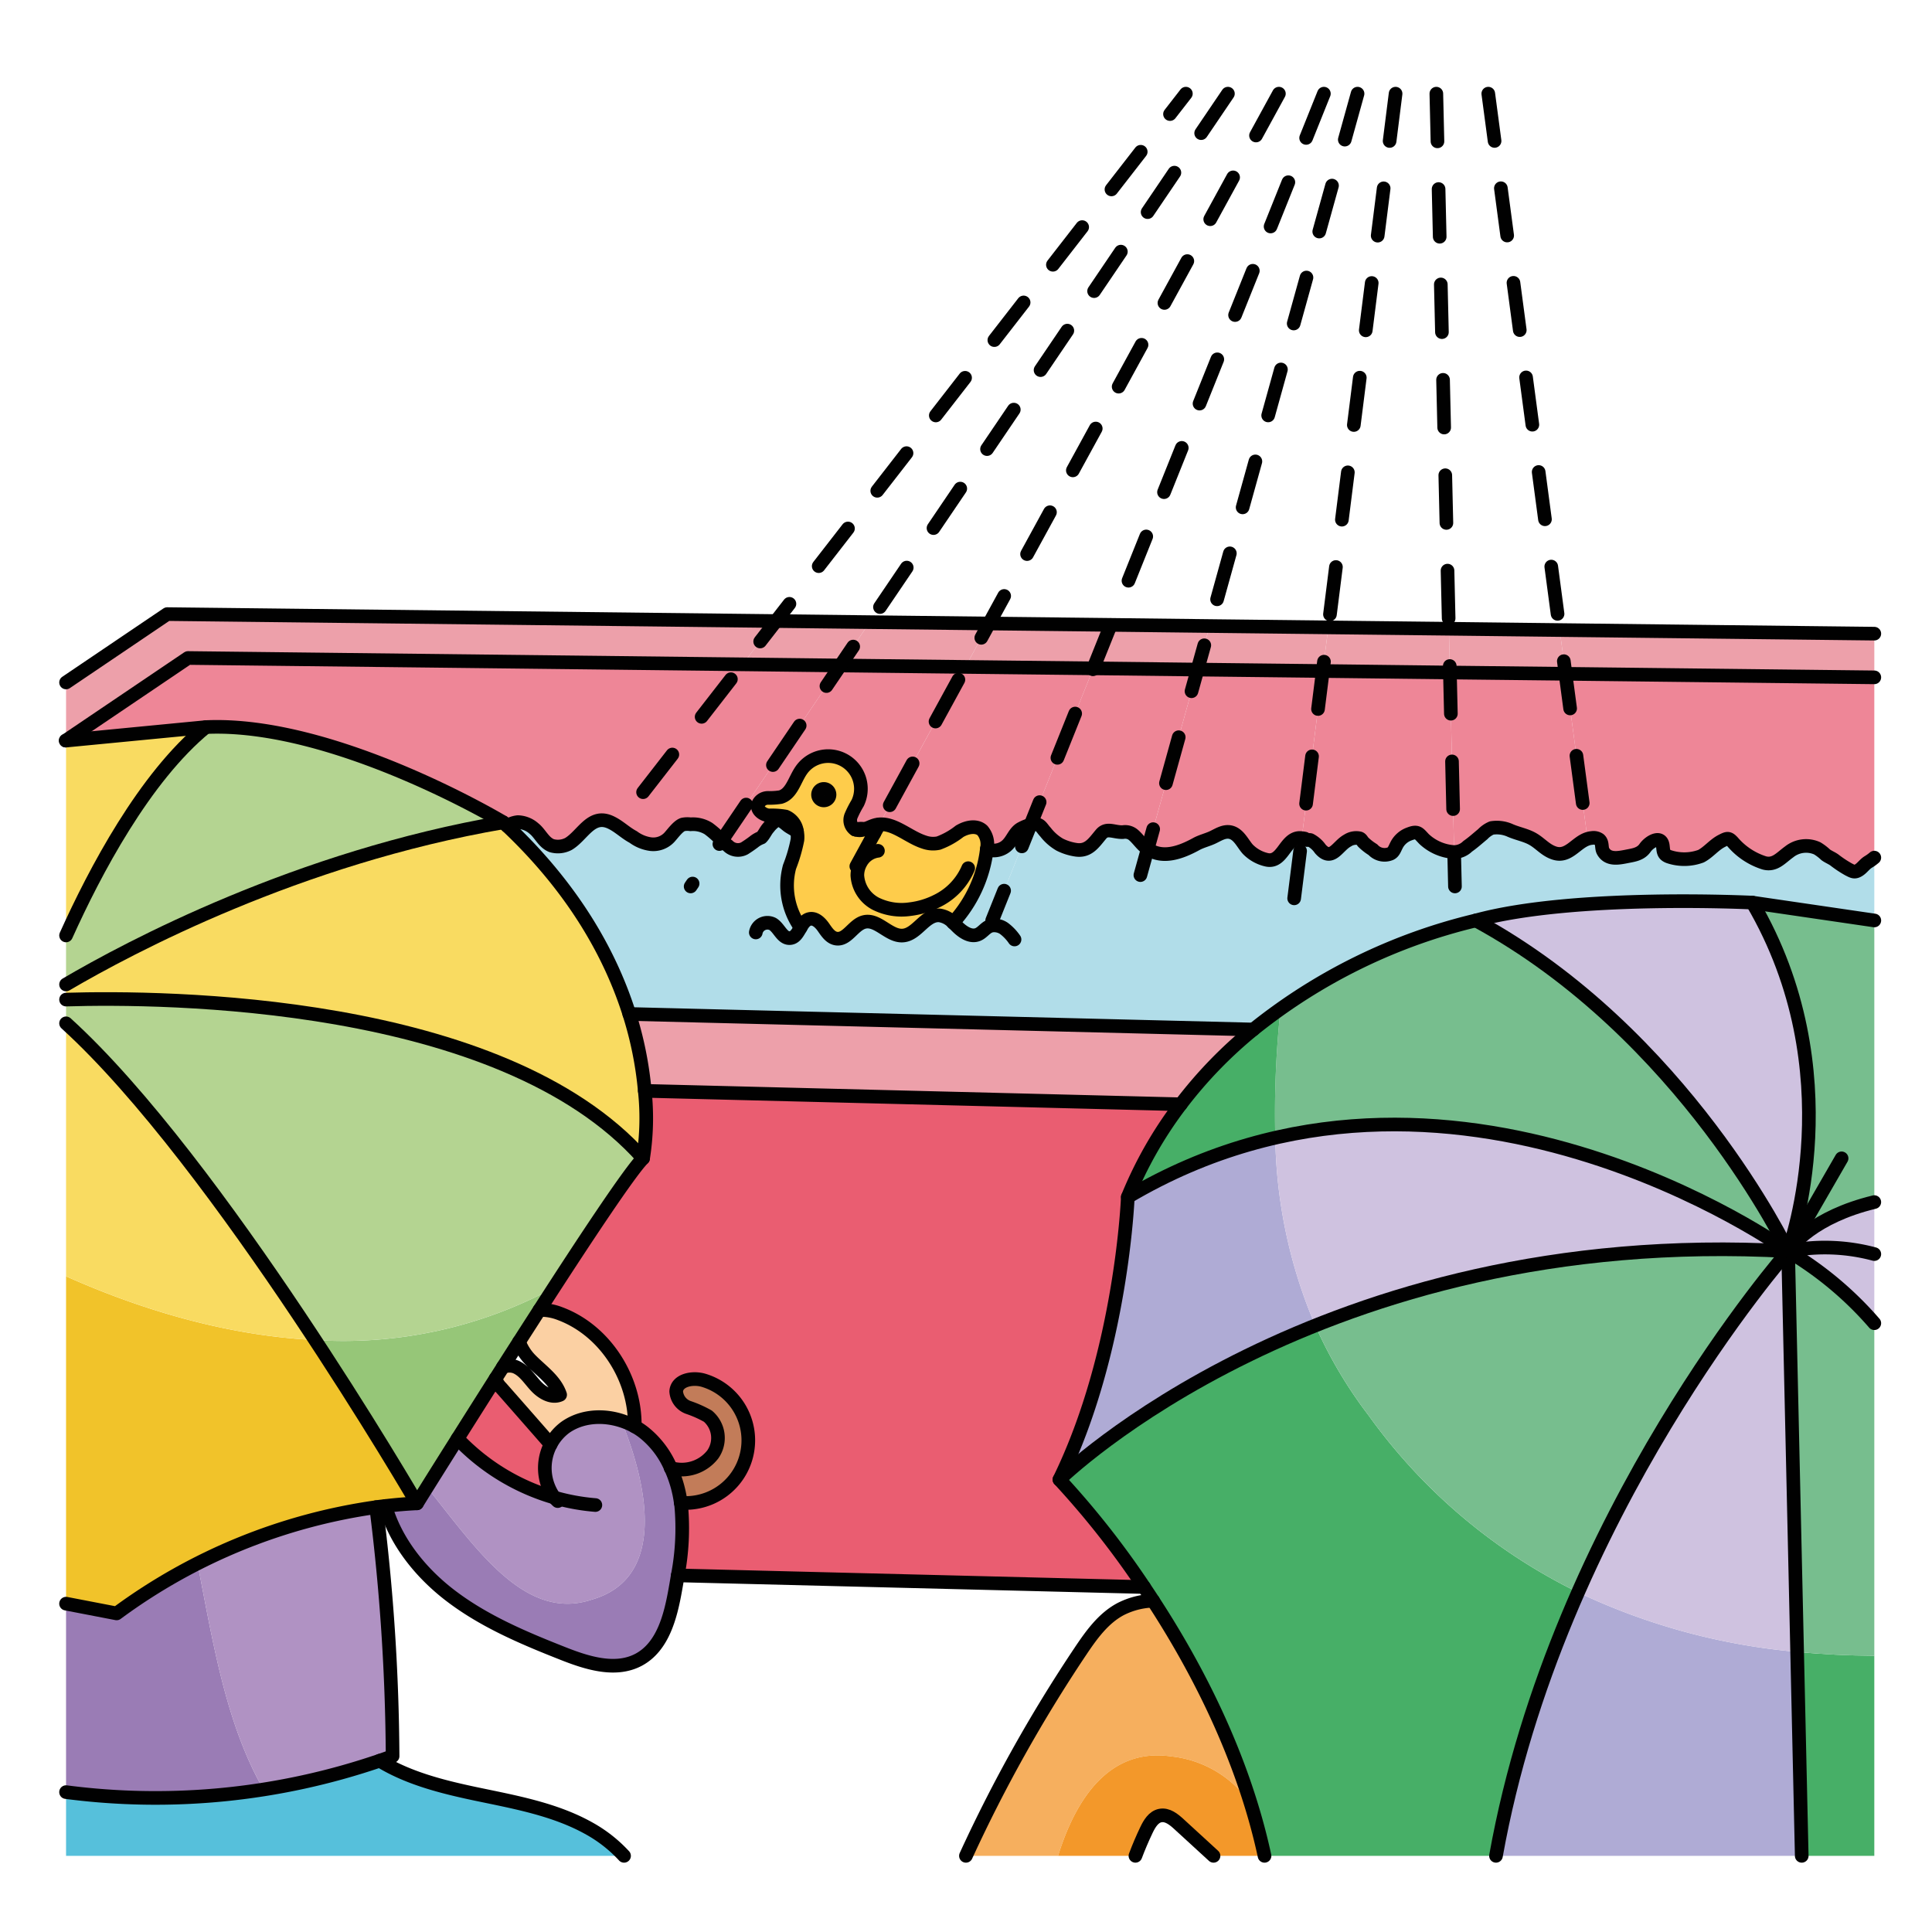 <svg id="Layer_1" data-name="Layer 1" xmlns="http://www.w3.org/2000/svg" width="100mm" height="100mm" viewBox="0 0 283.465 283.465">
  <g>
    <g>
      <path d="M91.562,272.291H9.692v-9.35a101.681,101.681,0,0,0,46.02-4.61c4.2,2.58,9.17,3.83,14.03,4.86,5.75,1.21,11.67,2.24,16.79,5.13A20.5,20.5,0,0,1,91.562,272.291Z" fill="#56c0db"/>
      <path d="M86.822,234.7c10.623-3.036,8.577-15.857,4.351-26.236a9.316,9.316,0,0,0-8.271.986,7.429,7.429,0,0,0-1.57,10.27,31.773,31.773,0,0,1-14.2-8.64c-1.877,2.974-3.431,5.454-4.482,7.135C69.855,227.178,77,237.975,86.822,234.7Z" fill="#b092c3"/>
      <path d="M99.952,220.951c-.02-.15-.04-.31-.07-.46a18.014,18.014,0,0,0-1.45-5.08v-.01h-.01a13.364,13.364,0,0,0-3.96-5.23,9.877,9.877,0,0,0-1.33-.88,10.924,10.924,0,0,0-1.959-.826c4.226,10.379,6.272,23.2-4.351,26.236C77,237.975,69.855,227.178,62.65,218.216c-.931,1.49-1.468,2.355-1.468,2.355-1.57.08-3.12.21-4.64.39,1.47,5.14,5.03,9.62,9.28,12.94,4.94,3.85,10.79,6.34,16.62,8.64,3.64,1.45,7.89,2.82,11.33.94,3.48-1.91,4.6-6.28,5.3-10.19.13-.71.25-1.43.37-2.15A36.729,36.729,0,0,0,99.952,220.951Z" fill="#9a7cb5"/>
      <path d="M17.112,236.721l-7.42-1.43v27.65a102.964,102.964,0,0,0,28.968-.381c-5.576-9.731-7.437-21.8-9.678-33.164A72.361,72.361,0,0,0,17.112,236.721Z" fill="#9a7cb5"/>
      <path d="M57.6,257.661a303.623,303.623,0,0,0-2.41-36.53,83.23,83.23,0,0,0-26.21,8.265c2.241,11.369,4.1,23.433,9.678,33.164a99.28,99.28,0,0,0,17.052-4.229C56.342,258.121,56.972,257.891,57.6,257.661Z" fill="#b092c3"/>
      <path d="M75.672,200.561c1.25.54,2.01,1.78,2.93,2.78s2.34,1.85,3.58,1.3c-.72-2.16-2.79-3.52-4.38-5.15a7.469,7.469,0,0,1-1.65-2.62c.99-1.55,2-3.12,3-4.67a7.694,7.694,0,0,1,3,.53c6.64,2.46,11.11,9.55,10.98,16.56-3.17-1.76-7.3-1.94-10.23.16a7.128,7.128,0,0,0-2.1,2.46q-3.645-4.155-7.28-8.3a3.044,3.044,0,0,1-.81-1.35c.35-.55.71-1.11,1.07-1.68A2.523,2.523,0,0,1,75.672,200.561Z" fill="#fbd0a3"/>
      <path d="M103.3,202.541a9.192,9.192,0,0,1-3.42,17.95,18.014,18.014,0,0,0-1.45-5.08,5.981,5.981,0,0,0,.61.12,5.753,5.753,0,0,0,5.54-2.14,4.2,4.2,0,0,0-.72-5.61,16.49,16.49,0,0,0-2.87-1.28,2.691,2.691,0,0,1-1.78-2.36C99.332,202.451,101.692,202.031,103.3,202.541Z" fill="#c27c59"/>
      <path d="M73.522,203.611q3.645,4.14,7.28,8.3a7.188,7.188,0,0,0,.53,7.81,31.773,31.773,0,0,1-14.2-8.64c1.66-2.63,3.56-5.64,5.58-8.82A3.044,3.044,0,0,0,73.522,203.611Z" fill="#ea5d71"/>
      <path d="M171.822,257.7a16.157,16.157,0,0,1,11.716,7.025,120.99,120.99,0,0,0-14.356-29.865,11.289,11.289,0,0,0-4.77,1.23c-2.54,1.35-4.29,3.8-5.9,6.2a215.976,215.976,0,0,0-16.79,30h13.519C157.805,264.042,162.681,256.4,171.822,257.7Z" fill="#f6af5e"/>
      <path d="M171.822,257.7c-9.141-1.306-14.017,6.341-16.581,14.59h11.351c.48-1.28,1.02-2.54,1.61-3.78.44-.92,1.03-1.93,2.03-2.13,1.05-.21,2,.57,2.78,1.29l5.04,4.62h7.48c-.556-2.574-1.232-5.1-1.994-7.565A16.157,16.157,0,0,0,171.822,257.7Z" fill="#f3982a"/>
      <path d="M264.352,272.291H275V242.932c-3.8-.021-7.583-.2-11.325-.569Z" fill="#47af67"/>
      <path d="M262.352,183.571l1.325,58.792c3.742.367,7.523.548,11.325.569V194.141A51.319,51.319,0,0,0,262.352,183.571Z" fill="#77be8e"/>
      <path d="M262.362,183.541c.36-.99,9.3-26.3-5.25-51.11l17.89,2.62v41.32c-8.99,2.18-12.17,6.49-12.61,7.12Z" fill="#77be8e"/>
      <path d="M262.352,183.571s-15.28-31.94-45.82-48.52A82.969,82.969,0,0,0,187.885,148a144.815,144.815,0,0,0-.777,18.939C226.665,157.846,262.352,183.571,262.352,183.571Z" fill="#77be8e"/>
      <path d="M187.885,148c-1.341.953-2.679,1.966-4,3.052a64.538,64.538,0,0,0-10.63,10.97,59.238,59.238,0,0,0-7.78,13.61,75.337,75.337,0,0,1,21.636-8.693A144.815,144.815,0,0,1,187.885,148Z" fill="#47af67"/>
      <path d="M200.822,207.7a65.235,65.235,0,0,1-7.842-13.219c-24.557,9.837-37.538,22.6-37.538,22.6a126.612,126.612,0,0,1,12.41,15.77c.44.65.88,1.32,1.33,2.01,6.35,9.74,13.19,22.81,16.35,37.43h33.96a172.128,172.128,0,0,1,12.045-38.656A82.187,82.187,0,0,1,200.822,207.7Z" fill="#47af67"/>
      <path d="M192.98,194.482a65.235,65.235,0,0,0,7.842,13.219,82.187,82.187,0,0,0,30.715,25.934,213.413,213.413,0,0,1,30.815-50.064C233.713,181.98,210.426,187.494,192.98,194.482Z" fill="#77be8e"/>
      <path d="M275,184a27.934,27.934,0,0,0-12.65-.43l.01-.03.03-.05c.44-.63,3.62-4.94,12.61-7.12Z" fill="#cfc2e0"/>
      <path d="M262.352,183.571A27.934,27.934,0,0,1,275,184v10.14A51.319,51.319,0,0,0,262.352,183.571Z" fill="#cfc2e0"/>
      <path d="M219.492,272.291h44.86l-.675-29.928a94.167,94.167,0,0,1-32.14-8.728A172.128,172.128,0,0,0,219.492,272.291Z" fill="#afabd5"/>
      <path d="M231.537,233.635a94.167,94.167,0,0,0,32.14,8.728l-1.325-58.792A213.413,213.413,0,0,0,231.537,233.635Z" fill="#cfc2e0"/>
      <path d="M257.112,132.431c14.55,24.81,5.61,50.12,5.25,51.11l-.01.03s-15.28-31.94-45.82-48.52C230.932,131.121,257.112,132.431,257.112,132.431Z" fill="#cfc2e0"/>
      <path d="M165.472,175.631s-.87,22.69-10.03,41.45c0,0,12.981-12.762,37.538-22.6a72.993,72.993,0,0,1-5.872-27.544A75.337,75.337,0,0,0,165.472,175.631Z" fill="#afabd5"/>
      <path d="M262.352,183.571s-35.687-25.725-75.244-16.633a72.993,72.993,0,0,0,5.872,27.544C210.426,187.494,233.713,181.98,262.352,183.571Z" fill="#cfc2e0"/>
      <path d="M9.692,108.661l20.51-1.98c-9.01,7.37-16.3,21.23-20.51,30.57Z" fill="#f9db61"/>
      <path d="M9.692,144.441c9.28-5.45,34.07-18.63,64.15-23.79.19.18.38.36.57.53,10.11,9.56,15.31,19.33,17.92,27.59a53.116,53.116,0,0,1,2.27,11.28,37.451,37.451,0,0,1-.25,9.9c-20.8-23.4-70.37-23.72-84.66-23.29Z" fill="#f9db61"/>
      <path d="M9.692,235.291l7.42,1.43a83.853,83.853,0,0,1,38.08-15.59c.45-.07.9-.12,1.35-.17,1.52-.18,3.07-.31,4.64-.39,0,0-6.142-10.565-14.947-23.957-12.215-.6-24.651-4.051-36.543-9.35Z" fill="#f1c32a"/>
      <path d="M9.692,150.141v37.123c11.892,5.3,24.328,8.753,36.543,9.35C35.858,180.832,21.782,161.122,9.692,150.141Z" fill="#f9db61"/>
      <path d="M30.2,106.681c18.91-.87,43.64,13.97,43.64,13.97-30.08,5.16-54.87,18.34-64.15,23.79v-7.19C13.9,127.911,21.192,114.051,30.2,106.681Z" fill="#b4d491"/>
      <path d="M46.235,196.614c8.805,13.392,14.947,23.957,14.947,23.957s2.41-3.88,5.95-9.49c1.66-2.63,3.56-5.64,5.58-8.82.35-.55.71-1.11,1.07-1.68.77-1.22,1.57-2.46,2.37-3.71.99-1.55,2-3.12,3-4.67q1.062-1.65,2.109-3.265A64.955,64.955,0,0,1,46.235,196.614Z" fill="#96c678"/>
      <path d="M9.692,146.661v3.48c12.09,10.981,26.166,30.691,36.543,46.473a64.955,64.955,0,0,0,35.026-7.678c5.966-9.205,11.381-17.275,13.091-18.985C73.552,146.551,23.982,146.231,9.692,146.661Z" fill="#b4d491"/>
      <path d="M94.6,160.051l78.65,1.97a59.238,59.238,0,0,0-7.78,13.61s-.87,22.69-10.03,41.45a126.612,126.612,0,0,1,12.41,15.77l-68.41-1.71a36.729,36.729,0,0,0,.51-10.19c-.02-.15-.04-.31-.07-.46a9.192,9.192,0,0,0,3.42-17.95c-1.61-.51-3.97-.09-4.09,1.6a2.691,2.691,0,0,0,1.78,2.36,16.49,16.49,0,0,1,2.87,1.28,4.2,4.2,0,0,1,.72,5.61,5.753,5.753,0,0,1-5.54,2.14,5.981,5.981,0,0,1-.61-.12v-.01h-.01a13.364,13.364,0,0,0-3.96-5.23,9.877,9.877,0,0,0-1.33-.88c.13-7.01-4.34-14.1-10.98-16.56a7.694,7.694,0,0,0-3-.53c6.76-10.5,13.29-20.34,15.2-22.25A37.451,37.451,0,0,0,94.6,160.051Z" fill="#ea5d71"/>
      <path d="M92.332,148.771l91.55,2.28a64.538,64.538,0,0,0-10.63,10.97l-78.65-1.97A53.116,53.116,0,0,0,92.332,148.771Z" fill="#eda0aa"/>
      <path d="M120.812,136.041c-.49-.7-1.24-1.41-2.06-1.2-.59.14-.95.68-1.28,1.25a10.568,10.568,0,0,1-1.63-8.91,22.644,22.644,0,0,0,1.16-3.96,3.986,3.986,0,0,0-.07-1.24,2.769,2.769,0,0,0-1.66-2.18,12.082,12.082,0,0,0-2.49-.16c-.84-.1-1.76-.76-1.57-1.58a1.566,1.566,0,0,1,1.45-.99,10.447,10.447,0,0,0,1.86-.12c1.64-.47,2.06-2.54,3.04-3.94a4.8,4.8,0,0,1,8.27,4.82,15,15,0,0,0-.96,1.87,1.683,1.683,0,0,0,.45,1.91,1.4,1.4,0,0,0,.16.1h.02a1.832,1.832,0,0,0,1.41-.07,3.533,3.533,0,0,1,1.36.64l-2.25,4.12.28.15a3.761,3.761,0,0,0-.51,1.9,5.023,5.023,0,0,0,2.69,4.14,8.551,8.551,0,0,0,5.04.8,11.9,11.9,0,0,0,3.94-1.19l.17,2.1c-1.98.04-3.13,2.8-5.14,2.96-2.06.17-3.71-2.49-5.71-1.98-1.6.41-2.51,2.73-4.14,2.42C121.812,137.541,121.3,136.731,120.812,136.041Zm.99-19.05a.941.941,0,0,0-.93-1.24h-.01a.9.9,0,1,0,.94,1.24Z" fill="#fecc4b"/>
      <path d="M137.462,132.2a11.9,11.9,0,0,1-3.94,1.19,8.551,8.551,0,0,1-5.04-.8,5.023,5.023,0,0,1-2.69-4.14,3.761,3.761,0,0,1,.51-1.9l-.28-.15,2.25-4.12.73-1.32v-.01h.01c2.24-.19,4.35,1.9,6.57,2.6a3.923,3.923,0,0,0,2.12.15,11.34,11.34,0,0,0,3.1-1.74c.04-.02.07-.04.11-.06,1.02-.57,2.38-.83,3.23-.05a3.14,3.14,0,0,1,.65,2.7c0,.03-.01.06-.01.09a19.26,19.26,0,0,1-4.94,10.73,3.376,3.376,0,0,0-2.04-1.07h-.17Z" fill="#fecc4b"/>
      <polygon points="113.862 91.121 108.932 97.471 27.582 96.541 9.692 108.631 9.692 100.131 24.532 90.101 113.862 91.121" fill="#eda0aa"/>
      <polygon points="127.612 91.281 123.302 97.641 108.932 97.471 113.862 91.121 127.612 91.281" fill="#eda0aa"/>
      <polygon points="145.122 91.481 141.642 97.851 123.302 97.641 127.612 91.281 145.122 91.481" fill="#eda0aa"/>
      <polygon points="162.972 91.681 160.412 98.061 141.642 97.851 145.122 91.481 162.972 91.681" fill="#eda0aa"/>
      <polygon points="177.482 91.851 175.702 98.241 160.412 98.061 162.972 91.681 177.482 91.851" fill="#eda0aa"/>
      <polygon points="194.892 92.051 194.082 98.451 175.702 98.241 177.482 91.851 194.892 92.051" fill="#eda0aa"/>
      <polygon points="212.582 92.251 212.732 98.671 194.082 98.451 194.892 92.051 212.582 92.251" fill="#eda0aa"/>
      <polygon points="275.002 92.971 275.002 99.381 229.692 98.861 228.842 92.441 275.002 92.971" fill="#eda0aa"/>
      <polygon points="228.842 92.441 229.692 98.861 212.732 98.671 212.582 92.251 228.842 92.441" fill="#eda0aa"/>
      <path d="M275,99.381v26.45a6.473,6.473,0,0,1-.87.63c-.55.33-.87.86-1.4,1.2-.61.39-.89.21-1.5-.1a16.78,16.78,0,0,1-2.11-1.4c-.4-.28-.85-.45-1.25-.74a7.155,7.155,0,0,0-1.24-.95,3.981,3.981,0,0,0-4.14.53c-1.21.87-2.07,2.01-3.62,1.61a10.091,10.091,0,0,1-4.64-3.06c-.59-.64-.78-.6-1.61-.17-1.14.58-1.94,1.66-3.05,2.24a7.107,7.107,0,0,1-4.73.06c-.84-.32-.77-.82-.87-1.59-.21-1.61-1.94-.64-2.61.32s-1.75,1.05-2.82,1.27c-1.18.23-2.62.48-3.33-.79-.29-.52-.03-1.28-.57-1.72a1.48,1.48,0,0,0-1.1-.22,2.532,2.532,0,0,0-.62.13l-3.23-24.22Z" fill="#ee8697"/>
      <path d="M213.352,125.011l-.62-26.34,16.96.19,3.23,24.22c-1.71.56-2.81,2.73-4.84,2.09-1.36-.43-2.11-1.49-3.3-2.13-1.01-.55-2.26-.76-3.32-1.25a4.815,4.815,0,0,0-2.6-.31,3.917,3.917,0,0,0-1.31.91c-.73.6-1.43,1.24-2.21,1.78A2.885,2.885,0,0,1,213.352,125.011Z" fill="#ee8697"/>
      <path d="M213.332,125.011a7.079,7.079,0,0,1-4.38-1.9c-.78-.8-.92-1.24-2.15-.76a3.361,3.361,0,0,0-1.94,1.74c-.23.44-.38.96-.87,1.17a2.317,2.317,0,0,1-2.56-.6,7.766,7.766,0,0,1-1.43-1.12c-.17-.2-.26-.44-.51-.54a2.341,2.341,0,0,0-1.79.33c-1.46.79-2.3,3.13-3.98,1.23a4.13,4.13,0,0,0-1.47-1.31c-.17-.05-.39.03-.57-.01-.12-.03-.15-.18-.23-.2a3.4,3.4,0,0,0-.46-.07l3.09-24.52,18.65.22.62,26.34Z" fill="#ee8697"/>
      <path d="M194.082,98.451l-3.09,24.52a1.677,1.677,0,0,0-.5-.01c-1.99.26-2.37,3.68-4.63,3.19a5.587,5.587,0,0,1-2.79-1.56c-.73-.82-1.3-2.18-2.48-2.48-1-.25-1.89.4-2.75.79-.76.34-1.59.54-2.29.92-2.25,1.24-4.96,2.25-7.16.72l7.31-26.3Z" fill="#ee8697"/>
      <path d="M175.7,98.241l-7.31,26.3a3.193,3.193,0,0,1-.43-.32c-.62-.53-1.13-1.3-1.75-1.79a1.879,1.879,0,0,0-1.47-.34c-1.32.04-2.34-.71-3.19.3-1.06,1.26-1.85,2.55-3.66,2.29a7.876,7.876,0,0,1-2.41-.76,7.262,7.262,0,0,1-2.08-1.83c-.62-.66-.72-1.23-1.74-1.16a2.33,2.33,0,0,0-.46.08l9.21-22.95Z" fill="#ee8697"/>
      <path d="M147.582,124.171a2.867,2.867,0,0,1-2.34.56,2.634,2.634,0,0,1-.45-.18,3.14,3.14,0,0,0-.65-2.7c-.85-.78-2.21-.52-3.23.05-.04.02-.07.04-.11.06a11.34,11.34,0,0,1-3.1,1.74,3.923,3.923,0,0,1-2.12-.15c-2.22-.7-4.33-2.79-6.57-2.6l12.63-23.1,18.77.21-9.21,22.95a5.988,5.988,0,0,0-1.27.5C148.822,122.031,148.582,123.371,147.582,124.171Z" fill="#ee8697"/>
      <path d="M105.9,123.321l17.4-25.68,18.34.21-12.63,23.1H129v.01a2.7,2.7,0,0,0-.67.12c-.47.14-.95.39-1.42.56a2.872,2.872,0,0,0-1.41.07h-.02a1.4,1.4,0,0,1-.16-.1,1.683,1.683,0,0,1-.45-1.91,15,15,0,0,1,.96-1.87,4.8,4.8,0,0,0-8.27-4.82c-.98,1.4-1.4,3.47-3.04,3.94a10.447,10.447,0,0,1-1.86.12,1.566,1.566,0,0,0-1.45.99c-.19.82.73,1.48,1.57,1.58a12.082,12.082,0,0,1,2.49.16,2.769,2.769,0,0,1,1.66,2.18c-.49-.32-1.03-.59-1.33-.82-.48-.36-1.09-1.04-1.76-.77a4.785,4.785,0,0,0-1.1,1.05c-.41.45-.62,1.03-1.04,1.45a4.05,4.05,0,0,0-1.12.65q-.66.5-1.35.93a2.049,2.049,0,0,1-2.43-.39A9.275,9.275,0,0,1,105.9,123.321Z" fill="#ee8697"/>
      <path d="M73.842,120.651s-24.73-14.84-43.64-13.97l-20.51,1.98v-.03l17.89-12.09,81.35.93,14.37.17-17.4,25.68a14.389,14.389,0,0,0-1.94-1.74,4.3,4.3,0,0,0-2.64-.64,3.288,3.288,0,0,0-1.13.03c-.66.22-1.39,1.21-1.84,1.72a3.216,3.216,0,0,1-2.9,1.16,5.55,5.55,0,0,1-2.55-1.05c-1.18-.62-2.12-1.61-3.36-2.17-2.82-1.27-4.06,1.95-6.13,3.19a3.333,3.333,0,0,1-2.45.26c-1.2-.45-1.69-1.78-2.61-2.51a3.714,3.714,0,0,0-2.37-.95,3.579,3.579,0,0,0-1.57.56C74.222,121.011,74.032,120.831,73.842,120.651Z" fill="#ee8697"/>
      <path d="M151.2,121.011l-5.63,14.04.13.73a1.592,1.592,0,0,0-.56.14c-.62.28-1.03.93-1.67,1.19-1.02.42-2.14-.3-2.94-1.07-.23-.22-.45-.45-.69-.67a19.26,19.26,0,0,0,4.94-10.73c0-.03.01-.06.01-.09a2.634,2.634,0,0,0,.45.18,2.867,2.867,0,0,0,2.34-.56c1-.8,1.24-2.14,2.35-2.66A5.988,5.988,0,0,1,151.2,121.011Z" fill="#b1dde9"/>
      <path d="M80.962,124.081a3.333,3.333,0,0,0,2.45-.26c2.07-1.24,3.31-4.46,6.13-3.19,1.24.56,2.18,1.55,3.36,2.17a5.55,5.55,0,0,0,2.55,1.05,3.216,3.216,0,0,0,2.9-1.16c.45-.51,1.18-1.5,1.84-1.72a3.288,3.288,0,0,1,1.13-.03,4.3,4.3,0,0,1,2.64.64,14.389,14.389,0,0,1,1.94,1.74,9.275,9.275,0,0,0,.9.76,2.049,2.049,0,0,0,2.43.39q.69-.435,1.35-.93a4.05,4.05,0,0,1,1.12-.65c.42-.42.63-1,1.04-1.45a4.785,4.785,0,0,1,1.1-1.05c.67-.27,1.28.41,1.76.77.3.23.84.5,1.33.82a3.986,3.986,0,0,1,.07,1.24,22.644,22.644,0,0,1-1.16,3.96,10.568,10.568,0,0,0,1.63,8.91c.33-.57.69-1.11,1.28-1.25.82-.21,1.57.5,2.06,1.2s1,1.5,1.83,1.66c1.63.31,2.54-2.01,4.14-2.42,2-.51,3.65,2.15,5.71,1.98,2.01-.16,3.16-2.92,5.14-2.96h.17a3.376,3.376,0,0,1,2.04,1.07c.24.22.46.45.69.67.8.77,1.92,1.49,2.94,1.07.64-.26,1.05-.91,1.67-1.19a1.592,1.592,0,0,1,.56-.14l-.13-.73,5.63-14.04a2.33,2.33,0,0,1,.46-.08c1.02-.07,1.12.5,1.74,1.16a7.262,7.262,0,0,0,2.08,1.83,7.876,7.876,0,0,0,2.41.76c1.81.26,2.6-1.03,3.66-2.29.85-1.01,1.87-.26,3.19-.3a1.879,1.879,0,0,1,1.47.34c.62.49,1.13,1.26,1.75,1.79a3.193,3.193,0,0,0,.43.32c2.2,1.53,4.91.52,7.16-.72.7-.38,1.53-.58,2.29-.92.86-.39,1.75-1.04,2.75-.79,1.18.3,1.75,1.66,2.48,2.48a5.587,5.587,0,0,0,2.79,1.56c2.26.49,2.64-2.93,4.63-3.19a1.677,1.677,0,0,1,.5.01,3.4,3.4,0,0,1,.46.07c.08.02.11.17.23.2.18.04.4-.04.57.01a4.13,4.13,0,0,1,1.47,1.31c1.68,1.9,2.52-.44,3.98-1.23a2.341,2.341,0,0,1,1.79-.33c.25.1.34.34.51.54a7.766,7.766,0,0,0,1.43,1.12,2.317,2.317,0,0,0,2.56.6c.49-.21.64-.73.87-1.17a3.361,3.361,0,0,1,1.94-1.74c1.23-.48,1.37-.04,2.15.76a7.079,7.079,0,0,0,4.38,1.9h.02a2.885,2.885,0,0,0,1.99-.84c.78-.54,1.48-1.18,2.21-1.78a3.917,3.917,0,0,1,1.31-.91,4.815,4.815,0,0,1,2.6.31c1.06.49,2.31.7,3.32,1.25,1.19.64,1.94,1.7,3.3,2.13,2.03.64,3.13-1.53,4.84-2.09a2.532,2.532,0,0,1,.62-.13,1.48,1.48,0,0,1,1.1.22c.54.44.28,1.2.57,1.72.71,1.27,2.15,1.02,3.33.79,1.07-.22,2.14-.31,2.82-1.27s2.4-1.93,2.61-.32c.1.77.03,1.27.87,1.59a7.107,7.107,0,0,0,4.73-.06c1.11-.58,1.91-1.66,3.05-2.24.83-.43,1.02-.47,1.61.17a10.091,10.091,0,0,0,4.64,3.06c1.55.4,2.41-.74,3.62-1.61a3.981,3.981,0,0,1,4.14-.53,7.155,7.155,0,0,1,1.24.95c.4.29.85.46,1.25.74a16.78,16.78,0,0,0,2.11,1.4c.61.31.89.49,1.5.1.53-.34.85-.87,1.4-1.2a6.473,6.473,0,0,0,.87-.63v9.22l-17.89-2.62s-26.18-1.31-40.58,2.62a82.723,82.723,0,0,0-32.65,16l-91.55-2.28c-2.61-8.26-7.81-18.03-17.92-27.59a3.579,3.579,0,0,1,1.57-.56,3.714,3.714,0,0,1,2.37.95C79.272,122.3,79.762,123.631,80.962,124.081Z" fill="#b1dde9"/>
    </g>
    <g>
      <polyline points="9.692 100.131 24.532 90.101 113.862 91.121 127.612 91.281 145.122 91.481 162.972 91.681 177.482 91.851 194.892 92.051 212.582 92.251 228.842 92.441 275.002 92.971" fill="none" stroke="#010101" stroke-linecap="round" stroke-linejoin="round" stroke-width="2"/>
      <polyline points="9.652 108.661 9.692 108.631 27.582 96.541 108.932 97.471 123.302 97.641 141.642 97.851 160.412 98.061 175.702 98.241 194.082 98.451 212.732 98.671 229.692 98.861 275.002 99.381" fill="none" stroke="#010101" stroke-linecap="round" stroke-linejoin="round" stroke-width="2"/>
      <polyline points="94.352 116.231 108.932 97.471 113.862 91.121 173.992 13.741" fill="none" stroke="#010101" stroke-linecap="round" stroke-linejoin="round" stroke-width="2" stroke-dasharray="7"/>
      <polyline points="180.162 13.741 127.612 91.281 123.302 97.641 105.902 123.321 101.332 130.061" fill="none" stroke="#010101" stroke-linecap="round" stroke-linejoin="round" stroke-width="2" stroke-dasharray="7"/>
      <polyline points="129.002 120.961 128.272 122.281 126.022 126.401 124.022 130.061" fill="none" stroke="#010101" stroke-linecap="round" stroke-linejoin="round" stroke-width="2" stroke-dasharray="7"/>
      <polyline points="187.642 13.741 145.122 91.481 141.642 97.851 129.012 120.951" fill="none" stroke="#010101" stroke-linecap="round" stroke-linejoin="round" stroke-width="2" stroke-dasharray="7"/>
      <polyline points="194.242 13.741 162.972 91.681 160.412 98.061 151.202 121.011 145.572 135.051" fill="none" stroke="#010101" stroke-linecap="round" stroke-linejoin="round" stroke-width="2" stroke-dasharray="7"/>
      <polyline points="199.182 13.741 177.482 91.851 175.702 98.241 168.392 124.541 165.472 135.051" fill="none" stroke="#010101" stroke-linecap="round" stroke-linejoin="round" stroke-width="2" stroke-dasharray="7"/>
      <polyline points="204.762 13.741 194.892 92.051 194.082 98.451 190.992 122.971 189.472 135.051" fill="none" stroke="#010101" stroke-linecap="round" stroke-linejoin="round" stroke-width="2" stroke-dasharray="7"/>
      <polyline points="210.742 13.741 212.582 92.251 212.732 98.671 213.352 125.011 213.472 130.061" fill="none" stroke="#010101" stroke-linecap="round" stroke-linejoin="round" stroke-width="2" stroke-dasharray="7"/>
      <polyline points="218.362 13.741 228.842 92.441 229.692 98.861 232.922 123.081 233.112 124.531" fill="none" stroke="#010101" stroke-linecap="round" stroke-linejoin="round" stroke-width="2" stroke-dasharray="7"/>
      <path d="M9.642,108.661h.05l20.51-1.98c18.91-.87,43.64,13.97,43.64,13.97.19.18.38.36.57.53,10.11,9.56,15.31,19.33,17.92,27.59a53.116,53.116,0,0,1,2.27,11.28,37.451,37.451,0,0,1-.25,9.9c-1.91,1.91-8.44,11.75-15.2,22.25-1,1.55-2.01,3.12-3,4.67-.8,1.25-1.6,2.49-2.37,3.71-.36.57-.72,1.13-1.07,1.68-2.02,3.18-3.92,6.19-5.58,8.82-3.54,5.61-5.95,9.49-5.95,9.49-1.57.08-3.12.21-4.64.39-.45.05-.9.1-1.35.17a83.853,83.853,0,0,0-38.08,15.59l-7.42-1.43" fill="none" stroke="#010101" stroke-linecap="round" stroke-linejoin="round" stroke-width="2"/>
      <path d="M9.692,144.441c9.28-5.45,34.07-18.63,64.15-23.79" fill="none" stroke="#010101" stroke-linecap="round" stroke-linejoin="round" stroke-width="2"/>
      <path d="M9.692,137.251c4.21-9.34,11.5-23.2,20.51-30.57" fill="none" stroke="#010101" stroke-linecap="round" stroke-linejoin="round" stroke-width="2"/>
      <path d="M9.692,146.661c14.29-.43,63.86-.11,84.66,23.29" fill="none" stroke="#010101" stroke-linecap="round" stroke-linejoin="round" stroke-width="2"/>
      <path d="M9.692,150.141c22.35,20.3,51.49,70.43,51.49,70.43" fill="none" stroke="#010101" stroke-linecap="round" stroke-linejoin="round" stroke-width="2"/>
      <path d="M185.532,272.291c-3.16-14.62-10-27.69-16.35-37.43-.45-.69-.89-1.36-1.33-2.01a126.612,126.612,0,0,0-12.41-15.77c9.16-18.76,10.03-41.45,10.03-41.45a59.238,59.238,0,0,1,7.78-13.61,64.538,64.538,0,0,1,10.63-10.97,82.723,82.723,0,0,1,32.65-16c14.4-3.93,40.58-2.62,40.58-2.62l17.89,2.62" fill="none" stroke="#010101" stroke-linecap="round" stroke-linejoin="round" stroke-width="2"/>
      <path d="M155.442,217.081s37.96-37.34,106.91-33.51c0,0-33.85,38.5-42.86,88.72" fill="none" stroke="#010101" stroke-linecap="round" stroke-linejoin="round" stroke-width="2"/>
      <path d="M264.352,272.291l-2-88.72A51.319,51.319,0,0,1,275,194.141" fill="none" stroke="#010101" stroke-linecap="round" stroke-linejoin="round" stroke-width="2"/>
      <path d="M262.352,183.571A27.934,27.934,0,0,1,275,184" fill="none" stroke="#010101" stroke-linecap="round" stroke-linejoin="round" stroke-width="2"/>
      <path d="M275,176.371c-8.99,2.18-12.17,6.49-12.61,7.12" fill="none" stroke="#010101" stroke-linecap="round" stroke-linejoin="round" stroke-width="2"/>
      <path d="M262.352,183.571s-15.28-31.94-45.82-48.52" fill="none" stroke="#010101" stroke-linecap="round" stroke-linejoin="round" stroke-width="2"/>
      <path d="M257.112,132.431c14.55,24.81,5.61,50.12,5.25,51.11" fill="none" stroke="#010101" stroke-linecap="round" stroke-linejoin="round" stroke-width="2"/>
      <path d="M165.472,175.631c47.13-27.93,96.88,7.94,96.88,7.94l.01-.03.03-.05,7.81-13.54" fill="none" stroke="#010101" stroke-linecap="round" stroke-linejoin="round" stroke-width="2"/>
      <path d="M55.192,221.131a303.623,303.623,0,0,1,2.41,36.53c-.63.23-1.26.46-1.89.67a101.681,101.681,0,0,1-46.02,4.61" fill="none" stroke="#010101" stroke-linecap="round" stroke-linejoin="round" stroke-width="2"/>
      <path d="M55.712,258.331c4.2,2.58,9.17,3.83,14.03,4.86,5.75,1.21,11.67,2.24,16.79,5.13a20.5,20.5,0,0,1,5.03,3.97" fill="none" stroke="#010101" stroke-linecap="round" stroke-linejoin="round" stroke-width="2"/>
      <path d="M98.432,215.411a18.014,18.014,0,0,1,1.45,5.08c.03.15.05.31.07.46a36.729,36.729,0,0,1-.51,10.19c-.12.72-.24,1.44-.37,2.15-.7,3.91-1.82,8.28-5.3,10.19-3.44,1.88-7.69.51-11.33-.94-5.83-2.3-11.68-4.79-16.62-8.64-4.25-3.32-7.81-7.8-9.28-12.94" fill="none" stroke="#010101" stroke-linecap="round" stroke-linejoin="round" stroke-width="2"/>
      <path d="M81.832,220.241a4.895,4.895,0,0,1-.5-.52,7.429,7.429,0,0,1,1.57-10.27c2.93-2.1,7.06-1.92,10.23-.16a9.877,9.877,0,0,1,1.33.88,13.364,13.364,0,0,1,3.96,5.23" fill="none" stroke="#010101" stroke-linecap="round" stroke-linejoin="round" stroke-width="2"/>
      <path d="M67.132,211.081a31.773,31.773,0,0,0,14.2,8.64,30.683,30.683,0,0,0,6.02,1.1" fill="none" stroke="#010101" stroke-linecap="round" stroke-linejoin="round" stroke-width="2"/>
      <path d="M76.152,196.871a7.469,7.469,0,0,0,1.65,2.62c1.59,1.63,3.66,2.99,4.38,5.15-1.24.55-2.66-.3-3.58-1.3s-1.68-2.24-2.93-2.78a2.523,2.523,0,0,0-1.89.02" fill="none" stroke="#010101" stroke-linecap="round" stroke-linejoin="round" stroke-width="2"/>
      <path d="M72.712,202.261a3.044,3.044,0,0,0,.81,1.35q3.645,4.14,7.28,8.3" fill="none" stroke="#010101" stroke-linecap="round" stroke-linejoin="round" stroke-width="2"/>
      <path d="M79.152,192.2a7.694,7.694,0,0,1,3,.53c6.64,2.46,11.11,9.55,10.98,16.56" fill="none" stroke="#010101" stroke-linecap="round" stroke-linejoin="round" stroke-width="2"/>
      <path d="M99.882,220.491a9.192,9.192,0,0,0,3.42-17.95c-1.61-.51-3.97-.09-4.09,1.6a2.691,2.691,0,0,0,1.78,2.36,16.49,16.49,0,0,1,2.87,1.28,4.2,4.2,0,0,1,.72,5.61,5.753,5.753,0,0,1-5.54,2.14,5.981,5.981,0,0,1-.61-.12v-.01h-.01" fill="none" stroke="#010101" stroke-linecap="round" stroke-linejoin="round" stroke-width="2"/>
      <line x1="183.882" y1="151.051" x2="92.332" y2="148.771" fill="none" stroke="#010101" stroke-linecap="round" stroke-linejoin="round" stroke-width="2"/>
      <line x1="173.252" y1="162.021" x2="94.602" y2="160.051" fill="none" stroke="#010101" stroke-linecap="round" stroke-linejoin="round" stroke-width="2"/>
      <line x1="167.852" y1="232.851" x2="99.442" y2="231.141" fill="none" stroke="#010101" stroke-linecap="round" stroke-linejoin="round" stroke-width="2"/>
      <path d="M141.722,272.291a215.976,215.976,0,0,1,16.79-30c1.61-2.4,3.36-4.85,5.9-6.2a11.289,11.289,0,0,1,4.77-1.23" fill="none" stroke="#010101" stroke-linecap="round" stroke-linejoin="round" stroke-width="2"/>
      <path d="M166.592,272.291c.48-1.28,1.02-2.54,1.61-3.78.44-.92,1.03-1.93,2.03-2.13,1.05-.21,2,.57,2.78,1.29l5.04,4.62" fill="none" stroke="#010101" stroke-linecap="round" stroke-linejoin="round" stroke-width="2"/>
      <path d="M125.5,121.711a2.872,2.872,0,0,1,1.41-.07,3.533,3.533,0,0,1,1.36.64" fill="none" stroke="#010101" stroke-linecap="round" stroke-linejoin="round" stroke-width="2"/>
      <path d="M275,125.831a6.473,6.473,0,0,1-.87.63c-.55.33-.87.86-1.4,1.2-.61.39-.89.21-1.5-.1a16.78,16.78,0,0,1-2.11-1.4c-.4-.28-.85-.45-1.25-.74a7.155,7.155,0,0,0-1.24-.95,3.981,3.981,0,0,0-4.14.53c-1.21.87-2.07,2.01-3.62,1.61a10.091,10.091,0,0,1-4.64-3.06c-.59-.64-.78-.6-1.61-.17-1.14.58-1.94,1.66-3.05,2.24a7.107,7.107,0,0,1-4.73.06c-.84-.32-.77-.82-.87-1.59-.21-1.61-1.94-.64-2.61.32s-1.75,1.05-2.82,1.27c-1.18.23-2.62.48-3.33-.79-.29-.52-.03-1.28-.57-1.72a1.48,1.48,0,0,0-1.1-.22,2.532,2.532,0,0,0-.62.13c-1.71.56-2.81,2.73-4.84,2.09-1.36-.43-2.11-1.49-3.3-2.13-1.01-.55-2.26-.76-3.32-1.25a4.815,4.815,0,0,0-2.6-.31,3.917,3.917,0,0,0-1.31.91c-.73.6-1.43,1.24-2.21,1.78a2.885,2.885,0,0,1-1.99.84h-.02a7.079,7.079,0,0,1-4.38-1.9c-.78-.8-.92-1.24-2.15-.76a3.361,3.361,0,0,0-1.94,1.74c-.23.44-.38.96-.87,1.17a2.317,2.317,0,0,1-2.56-.6,7.766,7.766,0,0,1-1.43-1.12c-.17-.2-.26-.44-.51-.54a2.341,2.341,0,0,0-1.79.33c-1.46.79-2.3,3.13-3.98,1.23a4.13,4.13,0,0,0-1.47-1.31c-.17-.05-.39.03-.57-.01-.12-.03-.15-.18-.23-.2a3.4,3.4,0,0,0-.46-.07,1.677,1.677,0,0,0-.5-.01c-1.99.26-2.37,3.68-4.63,3.19a5.587,5.587,0,0,1-2.79-1.56c-.73-.82-1.3-2.18-2.48-2.48-1-.25-1.89.4-2.75.79-.76.34-1.59.54-2.29.92-2.25,1.24-4.96,2.25-7.16.72a3.193,3.193,0,0,1-.43-.32c-.62-.53-1.13-1.3-1.75-1.79a1.879,1.879,0,0,0-1.47-.34c-1.32.04-2.34-.71-3.19.3-1.06,1.26-1.85,2.55-3.66,2.29a7.876,7.876,0,0,1-2.41-.76,7.262,7.262,0,0,1-2.08-1.83c-.62-.66-.72-1.23-1.74-1.16a2.33,2.33,0,0,0-.46.08,5.988,5.988,0,0,0-1.27.5c-1.11.52-1.35,1.86-2.35,2.66a2.867,2.867,0,0,1-2.34.56,2.634,2.634,0,0,1-.45-.18" fill="none" stroke="#010101" stroke-linecap="round" stroke-linejoin="round" stroke-width="2"/>
      <path d="M74.412,121.181a3.579,3.579,0,0,1,1.57-.56,3.714,3.714,0,0,1,2.37.95c.92.73,1.41,2.06,2.61,2.51a3.333,3.333,0,0,0,2.45-.26c2.07-1.24,3.31-4.46,6.13-3.19,1.24.56,2.18,1.55,3.36,2.17a5.55,5.55,0,0,0,2.55,1.05,3.216,3.216,0,0,0,2.9-1.16c.45-.51,1.18-1.5,1.84-1.72a3.288,3.288,0,0,1,1.13-.03,4.3,4.3,0,0,1,2.64.64,14.389,14.389,0,0,1,1.94,1.74,9.275,9.275,0,0,0,.9.76,2.049,2.049,0,0,0,2.43.39q.69-.435,1.35-.93a4.05,4.05,0,0,1,1.12-.65c.42-.42.63-1,1.04-1.45a4.785,4.785,0,0,1,1.1-1.05c.67-.27,1.28.41,1.76.77.3.23.84.5,1.33.82" fill="none" stroke="#010101" stroke-linecap="round" stroke-linejoin="round" stroke-width="2"/>
      <path d="M110.892,136.811a1.736,1.736,0,0,1,2.48-1.24c.96.58,1.38,2.11,2.5,2.07.79-.03,1.17-.81,1.6-1.55.33-.57.69-1.11,1.28-1.25.82-.21,1.57.5,2.06,1.2s1,1.5,1.83,1.66c1.63.31,2.54-2.01,4.14-2.42,2-.51,3.65,2.15,5.71,1.98,2.01-.16,3.16-2.92,5.14-2.96h.17a3.376,3.376,0,0,1,2.04,1.07c.24.22.46.45.69.67.8.77,1.92,1.49,2.94,1.07.64-.26,1.05-.91,1.67-1.19a1.592,1.592,0,0,1,.56-.14,2.541,2.541,0,0,1,1.59.43,6.908,6.908,0,0,1,1.56,1.63" fill="none" stroke="#010101" stroke-linecap="round" stroke-linejoin="round" stroke-width="2"/>
      <path d="M120.872,115.751a.843.843,0,1,1-.01,0" fill="none" stroke="#010101" stroke-linecap="round" stroke-linejoin="round" stroke-width="2"/>
      <path d="M117.472,136.091a10.568,10.568,0,0,1-1.63-8.91,22.644,22.644,0,0,0,1.16-3.96,3.986,3.986,0,0,0-.07-1.24,2.769,2.769,0,0,0-1.66-2.18,12.082,12.082,0,0,0-2.49-.16c-.84-.1-1.76-.76-1.57-1.58a1.566,1.566,0,0,1,1.45-.99,10.447,10.447,0,0,0,1.86-.12c1.64-.47,2.06-2.54,3.04-3.94a4.8,4.8,0,0,1,8.27,4.82,15,15,0,0,0-.96,1.87,1.683,1.683,0,0,0,.45,1.91,1.4,1.4,0,0,0,.16.1h.01" fill="none" stroke="#010101" stroke-linecap="round" stroke-linejoin="round" stroke-width="2"/>
      <path d="M125.492,121.7v.01h.01a1.832,1.832,0,0,0,1.41-.07c.47-.17.95-.42,1.42-.56a2.7,2.7,0,0,1,.67-.12v-.01h.01c2.24-.19,4.35,1.9,6.57,2.6a3.923,3.923,0,0,0,2.12.15,11.34,11.34,0,0,0,3.1-1.74c.04-.02.07-.04.11-.06,1.02-.57,2.38-.83,3.23-.05a3.14,3.14,0,0,1,.65,2.7c0,.03-.01.06-.01.09a19.26,19.26,0,0,1-4.94,10.73" fill="none" stroke="#010101" stroke-linecap="round" stroke-linejoin="round" stroke-width="2"/>
      <path d="M128.812,124.831a3.345,3.345,0,0,0-2.51,1.72,3.761,3.761,0,0,0-.51,1.9,5.023,5.023,0,0,0,2.69,4.14,8.551,8.551,0,0,0,5.04.8,11.9,11.9,0,0,0,3.94-1.19,9.491,9.491,0,0,0,4.59-4.82" fill="none" stroke="#010101" stroke-linecap="round" stroke-linejoin="round" stroke-width="2"/>
    </g>
  </g>
</svg>
